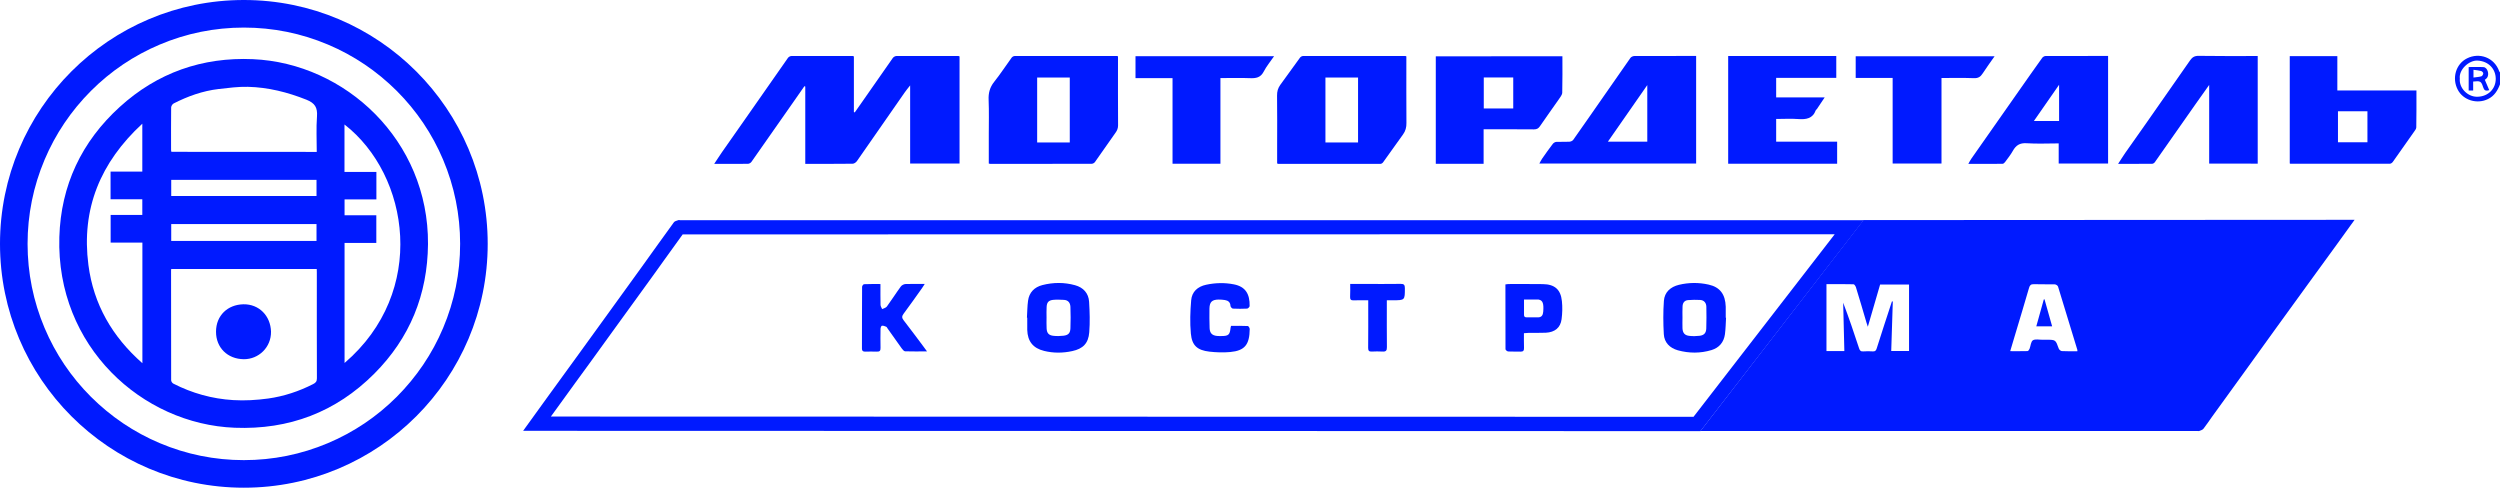 <?xml version="1.0" encoding="UTF-8"?> <svg xmlns="http://www.w3.org/2000/svg" width="500" height="98" viewBox="0 0 500 98" fill="none"><path d="M500 16.861C499.527 18.106 498.866 19.193 497.605 19.808C495.399 20.895 492.641 20.044 491.554 17.948C490.341 15.648 491.16 12.795 493.398 11.677C495.872 10.432 498.866 11.487 499.843 14.261C499.874 14.34 499.937 14.418 500 14.497C500 15.285 500 16.073 500 16.861ZM491.964 15.726C491.775 17.586 493.524 19.398 495.478 19.351C497.715 19.303 499.165 17.696 499.149 15.742C499.133 13.772 497.699 12.228 495.509 12.118C493.792 12.023 491.727 13.946 491.964 15.726Z" fill="#001AFF"></path><path d="M469.878 43.964C441.12 43.98 412.362 44.012 383.62 44.012C373.598 44.012 382.706 44.012 372.684 44.012L340.097 86.195C340.995 86.195 355.35 86.195 356.233 86.195C383.935 86.195 411.637 86.195 439.355 86.195C439.544 86.195 439.749 86.242 439.907 86.179C440.19 86.069 440.537 85.959 440.71 85.722C441.325 84.934 441.876 84.084 442.459 83.28C444.776 80.065 447.108 76.867 449.424 73.652C451.362 70.989 453.285 68.31 455.207 65.631C457.524 62.417 459.856 59.202 462.188 56.003C463.89 53.655 465.623 51.307 467.325 48.944C468.491 47.337 469.657 45.713 470.918 43.964C470.492 43.964 470.193 43.964 469.878 43.964ZM381.792 70.201H378.246C378.357 66.908 378.451 63.599 378.561 60.305C378.498 60.289 378.435 60.274 378.388 60.274C377.852 61.897 377.317 63.52 376.797 65.143C376.308 66.656 375.804 68.184 375.331 69.713C375.205 70.122 375.016 70.311 374.559 70.28C373.929 70.233 373.298 70.233 372.668 70.28C372.132 70.327 371.943 70.091 371.801 69.618C370.809 66.593 369.784 63.567 368.634 60.541C368.713 63.74 368.792 66.955 368.87 70.217H365.293V56.823C367.121 56.823 368.918 56.807 370.714 56.854C370.872 56.854 371.108 57.217 371.187 57.453C371.912 59.801 372.605 62.164 373.298 64.528C373.361 64.733 373.424 64.922 373.566 65.348C374.417 62.417 375.221 59.675 376.024 56.901H381.808V70.201H381.792ZM415.466 70.248C414.41 70.248 413.386 70.28 412.362 70.217C412.141 70.201 411.826 69.933 411.747 69.713C411.117 67.948 411.133 67.948 409.289 67.948C409.021 67.948 408.769 67.948 408.501 67.948C407.855 67.963 407.052 67.758 406.579 68.058C406.169 68.326 406.138 69.177 405.917 69.744C405.838 69.933 405.649 70.217 405.507 70.217C404.388 70.248 403.27 70.233 402.041 70.233C402.403 69.051 402.718 67.979 403.033 66.908C403.963 63.803 404.908 60.683 405.807 57.579C405.964 57.043 406.169 56.823 406.768 56.838C408.155 56.886 409.541 56.838 410.944 56.87C411.18 56.87 411.543 57.106 411.606 57.311C412.913 61.534 414.19 65.773 415.482 70.012C415.498 70.059 415.482 70.106 415.466 70.248Z" fill="#001AFF"></path><path d="M366.946 46.848L338.708 83.359C328.718 83.359 288.236 83.343 241.687 83.343C198.511 83.327 149.031 83.327 110.173 83.311C110.803 82.445 111.418 81.578 112.048 80.727C113.025 79.372 114.002 78.033 114.979 76.677C115.987 75.306 116.98 73.92 117.989 72.549C119.659 70.233 121.361 67.885 123.015 65.6L124.922 62.968C125.474 62.196 126.041 61.424 126.592 60.667C127.963 58.777 129.381 56.823 130.768 54.9C131.43 53.97 132.092 53.056 132.754 52.127C133.998 50.393 135.259 48.629 136.536 46.879C209.73 46.864 338.109 46.848 366.946 46.848ZM135.795 44.011C135.732 44.011 135.685 44.011 135.622 44.043C135.322 44.153 134.928 44.232 134.771 44.468C132.643 47.384 130.563 50.315 128.452 53.246C126.514 55.94 124.56 58.635 122.621 61.314C120.321 64.512 118.004 67.695 115.688 70.894C113.702 73.62 111.717 76.347 109.747 79.073C108.077 81.389 106.407 83.69 104.626 86.164C104.878 86.164 105.099 86.164 105.288 86.164C105.477 86.164 105.65 86.164 105.808 86.164C188.899 86.179 325.834 86.227 339.906 86.227C339.969 86.227 340.032 86.227 340.095 86.227L372.729 44.043C368.853 44.043 218.618 44.043 136.094 44.043C136 44.027 135.905 44.011 135.795 44.011Z" fill="#001AFF"></path><path d="M191.909 11.283C191.909 18.421 191.909 25.543 191.909 32.713C188.631 32.713 185.369 32.713 182.029 32.713C182.029 27.576 182.029 22.455 182.029 17.081C181.556 17.68 181.209 18.09 180.91 18.531C177.742 23.085 174.575 27.655 171.392 32.209C171.203 32.477 170.825 32.745 170.525 32.745C167.405 32.776 164.285 32.776 161.055 32.776C161.055 27.592 161.055 22.455 161.055 17.302C160.992 17.286 160.945 17.271 160.882 17.239C160.141 18.295 159.4 19.351 158.66 20.422C155.871 24.409 153.097 28.396 150.292 32.367C150.15 32.571 149.835 32.761 149.599 32.761C147.393 32.792 145.187 32.776 142.839 32.776C143.406 31.941 143.879 31.169 144.399 30.428C145.88 28.301 147.393 26.174 148.874 24.046C151.774 19.886 154.673 15.726 157.588 11.582C157.73 11.377 158.045 11.204 158.282 11.204C162.379 11.188 166.476 11.188 170.573 11.204C170.62 11.204 170.667 11.235 170.777 11.283C170.777 14.97 170.777 18.689 170.777 22.408C170.84 22.439 170.888 22.455 170.951 22.486C171.455 21.762 171.959 21.052 172.464 20.328C174.496 17.412 176.513 14.497 178.562 11.598C178.704 11.393 179.019 11.22 179.255 11.204C183.399 11.188 187.559 11.188 191.704 11.204C191.751 11.204 191.798 11.235 191.909 11.283Z" fill="#001AFF"></path><path d="M255.428 32.697C255.428 31.484 255.428 30.318 255.428 29.136C255.428 25.796 255.459 22.471 255.412 19.13C255.396 18.311 255.585 17.633 256.058 16.971C257.382 15.159 258.674 13.331 259.998 11.535C260.124 11.361 260.391 11.204 260.612 11.204C267.435 11.188 274.258 11.204 281.081 11.204C281.113 11.204 281.129 11.22 281.271 11.267C281.271 11.503 281.271 11.787 281.271 12.055C281.271 16.231 281.255 20.406 281.286 24.582C281.302 25.449 281.113 26.189 280.609 26.883C279.269 28.742 277.946 30.617 276.606 32.477C276.496 32.635 276.26 32.776 276.07 32.776C269.263 32.792 262.472 32.776 255.664 32.776C255.633 32.761 255.57 32.745 255.428 32.697ZM271.611 28.49C271.611 24.141 271.611 19.823 271.611 15.506C269.405 15.506 267.246 15.506 265.087 15.506C265.087 19.871 265.087 24.188 265.087 28.49C267.293 28.49 269.436 28.49 271.611 28.49Z" fill="#001AFF"></path><path d="M197.756 32.713C197.756 30.759 197.756 28.837 197.756 26.93C197.756 24.614 197.819 22.313 197.725 19.997C197.662 18.61 197.961 17.46 198.844 16.357C200.073 14.812 201.16 13.142 202.326 11.535C202.452 11.361 202.72 11.204 202.941 11.204C209.764 11.188 216.587 11.204 223.41 11.204C223.442 11.204 223.457 11.22 223.599 11.267C223.599 11.503 223.599 11.787 223.599 12.055C223.599 16.388 223.583 20.722 223.615 25.055C223.615 25.638 223.442 26.079 223.111 26.536C221.724 28.49 220.369 30.46 218.982 32.414C218.856 32.603 218.541 32.761 218.32 32.761C211.576 32.776 204.832 32.776 198.072 32.776C198.009 32.776 197.93 32.745 197.756 32.713ZM213.955 15.506C211.734 15.506 209.575 15.506 207.432 15.506C207.432 19.871 207.432 24.188 207.432 28.49C209.638 28.49 211.781 28.49 213.955 28.49C213.955 24.141 213.955 19.855 213.955 15.506Z" fill="#001AFF"></path><path d="M339.227 11.188C339.227 18.405 339.227 25.528 339.227 32.713C328.811 32.713 318.411 32.713 307.869 32.713C308.058 32.367 308.216 32.036 308.421 31.736C309.114 30.743 309.807 29.751 310.548 28.79C310.706 28.585 311.005 28.395 311.257 28.38C312.124 28.332 312.99 28.395 313.857 28.348C314.125 28.332 314.487 28.191 314.645 27.97C316.709 25.055 318.742 22.108 320.791 19.177C322.555 16.64 324.305 14.103 326.085 11.582C326.227 11.377 326.605 11.204 326.873 11.204C330.939 11.188 335.036 11.188 339.227 11.188ZM329.457 28.332C329.457 24.503 329.457 20.769 329.457 17.018C326.842 20.769 324.241 24.503 321.578 28.332C324.289 28.332 326.842 28.332 329.457 28.332Z" fill="#001AFF"></path><path d="M411.738 32.713C411.738 31.358 411.738 30.05 411.738 28.679C409.564 28.679 407.436 28.79 405.325 28.648C403.954 28.553 403.182 29.073 402.567 30.176C402.126 30.964 401.559 31.673 401.023 32.398C400.897 32.556 400.692 32.76 400.519 32.76C398.297 32.792 396.059 32.776 393.664 32.776C393.9 32.367 394.042 32.051 394.247 31.768C397.446 27.198 400.645 22.628 403.859 18.058C405.388 15.884 406.901 13.709 408.445 11.566C408.587 11.377 408.886 11.204 409.107 11.204C413.251 11.188 417.395 11.188 421.618 11.188C421.618 18.358 421.618 25.512 421.618 32.713C418.372 32.713 415.11 32.713 411.738 32.713ZM411.817 16.955C410.194 19.303 408.492 21.73 406.775 24.204C408.476 24.204 410.099 24.204 411.817 24.204C411.817 21.73 411.817 19.303 411.817 16.955Z" fill="#001AFF"></path><path d="M483.289 18.09C483.289 20.643 483.304 23.054 483.257 25.465C483.257 25.796 482.958 26.142 482.737 26.457C481.351 28.443 479.964 30.413 478.561 32.382C478.435 32.556 478.183 32.745 477.978 32.745C471.344 32.76 464.695 32.745 458.06 32.745C458.045 32.745 458.013 32.713 457.95 32.682C457.95 25.559 457.95 18.421 457.95 11.22C461.118 11.22 464.253 11.22 467.468 11.22C467.468 13.473 467.468 15.742 467.468 18.09C472.778 18.09 477.978 18.09 483.289 18.09ZM467.594 22.25C467.594 24.377 467.594 26.426 467.594 28.459C469.595 28.459 471.549 28.459 473.487 28.459C473.487 26.363 473.487 24.314 473.487 22.25C471.502 22.25 469.564 22.25 467.594 22.25Z" fill="#001AFF"></path><path d="M312.481 11.251C312.481 13.709 312.512 16.12 312.449 18.531C312.434 18.988 312.04 19.445 311.756 19.871C310.511 21.667 309.219 23.432 307.99 25.244C307.675 25.701 307.36 25.874 306.792 25.874C303.704 25.843 300.6 25.859 297.495 25.859C297.259 25.859 297.038 25.859 296.723 25.859C296.723 28.191 296.723 30.444 296.723 32.761C293.493 32.761 290.357 32.761 287.158 32.761C287.158 25.622 287.158 18.468 287.158 11.267C295.557 11.251 303.972 11.251 312.481 11.251ZM296.755 21.698C298.772 21.698 300.71 21.698 302.648 21.698C302.648 19.587 302.648 17.538 302.648 15.49C300.647 15.49 298.724 15.49 296.755 15.49C296.755 17.57 296.755 19.603 296.755 21.698Z" fill="#001AFF"></path><path d="M441.835 32.713C441.835 27.497 441.835 22.345 441.835 16.987C440.905 18.311 440.07 19.461 439.251 20.627C436.493 24.566 433.736 28.506 430.962 32.445C430.852 32.603 430.6 32.761 430.411 32.761C428.205 32.776 425.999 32.776 423.619 32.776C424.139 31.988 424.565 31.279 425.037 30.602C426.424 28.616 427.826 26.646 429.213 24.677C432.144 20.485 435.091 16.294 438.006 12.086C438.463 11.44 438.904 11.157 439.739 11.172C443.647 11.235 447.555 11.204 451.542 11.204C451.542 18.374 451.542 25.528 451.542 32.729C448.375 32.713 445.16 32.713 441.835 32.713Z" fill="#001AFF"></path><path d="M345.636 11.204C352.853 11.204 360.023 11.204 367.255 11.204C367.255 12.638 367.255 14.056 367.255 15.569C363.269 15.569 359.282 15.569 355.232 15.569C355.232 16.908 355.232 18.153 355.232 19.477C358.384 19.477 361.551 19.477 364.939 19.477C364.356 20.359 363.868 21.084 363.379 21.809C363.316 21.888 363.206 21.951 363.158 22.045C362.544 23.731 361.22 23.92 359.66 23.81C358.21 23.7 356.729 23.794 355.232 23.794C355.232 25.323 355.232 26.788 355.232 28.333C359.282 28.333 363.332 28.333 367.429 28.333C367.429 29.845 367.429 31.279 367.429 32.745C360.164 32.745 352.932 32.745 345.636 32.745C345.636 25.591 345.636 18.437 345.636 11.204Z" fill="#001AFF"></path><path d="M378.529 15.585C375.992 15.585 373.581 15.585 371.139 15.585C371.139 14.119 371.139 12.717 371.139 11.251C380.341 11.251 389.56 11.251 398.92 11.251C398.085 12.449 397.265 13.552 396.524 14.702C396.099 15.364 395.642 15.663 394.791 15.632C392.648 15.553 390.505 15.6 388.299 15.6C388.299 21.336 388.299 26.993 388.299 32.713C385.037 32.713 381.822 32.713 378.529 32.713C378.529 27.056 378.529 21.383 378.529 15.585Z" fill="#001AFF"></path><path d="M227.101 15.632C227.101 14.088 227.101 12.669 227.101 11.235C236.319 11.235 245.49 11.235 254.819 11.235C254.094 12.307 253.29 13.252 252.739 14.324C252.108 15.537 251.194 15.679 249.981 15.632C248.043 15.553 246.104 15.616 244.087 15.616C244.087 21.352 244.087 27.025 244.087 32.745C240.873 32.745 237.721 32.745 234.507 32.745C234.507 27.088 234.507 21.399 234.507 15.632C232.017 15.632 229.59 15.632 227.101 15.632Z" fill="#001AFF"></path><path d="M85.6 48.833C85.505 58.918 81.976 67.601 74.853 74.739C67.179 82.429 57.787 85.975 46.946 85.549C28.446 84.84 11.223 69.319 11.869 47.415C12.169 37.094 16.313 28.332 23.955 21.383C31.472 14.544 40.454 11.393 50.586 11.834C69.038 12.638 85.742 28.049 85.6 48.833ZM63.35 53.797C53.58 53.797 43.905 53.797 34.245 53.797C34.23 53.923 34.214 54.002 34.214 54.081C34.214 61.408 34.214 68.735 34.23 76.047C34.23 76.283 34.45 76.614 34.671 76.725C38.421 78.647 42.439 79.766 46.631 80.018C48.963 80.16 51.342 80.018 53.643 79.703C56.779 79.262 59.789 78.269 62.625 76.819C63.161 76.551 63.381 76.283 63.381 75.653C63.35 68.625 63.366 61.581 63.366 54.553C63.35 54.301 63.35 54.081 63.35 53.797ZM63.35 30.381C63.35 27.954 63.224 25.622 63.397 23.29C63.523 21.509 63.003 20.627 61.27 19.934C57.488 18.437 53.627 17.46 49.578 17.365C47.624 17.318 45.654 17.586 43.7 17.806C40.533 18.184 37.57 19.24 34.734 20.69C34.482 20.816 34.23 21.226 34.23 21.494C34.198 24.33 34.214 27.166 34.214 30.003C34.214 30.129 34.261 30.239 34.277 30.365C43.952 30.381 53.612 30.381 63.35 30.381ZM75.278 39.883C73.135 39.883 71.024 39.883 68.912 39.883C68.912 40.97 68.912 41.979 68.912 43.05C71.055 43.05 73.151 43.05 75.263 43.05C75.263 44.91 75.263 46.69 75.263 48.581C73.104 48.581 70.992 48.581 68.912 48.581C68.912 56.633 68.912 64.591 68.912 72.596C85.537 58.367 81.944 35.045 68.897 24.897C68.897 28.033 68.897 31.169 68.897 34.383C71.055 34.383 73.167 34.383 75.278 34.383C75.278 36.243 75.278 38.024 75.278 39.883ZM22.112 39.852C22.112 37.992 22.112 36.211 22.112 34.321C24.271 34.321 26.382 34.321 28.462 34.321C28.462 31.137 28.462 28.033 28.462 24.74C20.079 32.477 16.218 41.774 17.684 53.009C18.708 60.872 22.458 67.349 28.478 72.643C28.478 64.544 28.478 56.57 28.478 48.518C26.319 48.518 24.207 48.518 22.128 48.518C22.128 46.643 22.128 44.847 22.128 42.987C24.286 42.987 26.366 42.987 28.462 42.987C28.462 41.916 28.462 40.923 28.462 39.852C26.319 39.852 24.223 39.852 22.112 39.852ZM63.303 48.187C63.303 47.037 63.303 45.918 63.303 44.815C53.58 44.815 43.92 44.815 34.245 44.815C34.245 45.965 34.245 47.053 34.245 48.187C43.92 48.187 53.58 48.187 63.303 48.187ZM63.303 39.205C63.303 38.071 63.303 37.031 63.303 35.975C53.596 35.975 43.92 35.975 34.245 35.975C34.245 37.078 34.245 38.134 34.245 39.205C43.952 39.205 53.612 39.205 63.303 39.205Z" fill="#001AFF"></path><path d="M497.847 18.027C497.091 18.263 496.823 18.058 496.618 17.412C496.24 16.215 496.035 16.152 494.633 16.309C494.633 16.609 494.633 16.908 494.633 17.223C494.633 17.507 494.633 17.791 494.633 18.106C494.302 18.106 494.05 18.106 493.734 18.106C493.734 16.577 493.734 15.049 493.734 13.41C494.727 13.41 495.72 13.363 496.697 13.426C497.5 13.473 497.926 14.844 497.406 15.569C497.28 15.742 497.075 15.868 496.965 15.963C497.264 16.64 497.548 17.302 497.847 18.027ZM494.696 13.961C494.696 14.497 494.696 14.954 494.696 15.506C495.247 15.427 495.767 15.411 496.256 15.269C496.445 15.222 496.65 14.891 496.65 14.671C496.665 14.513 496.397 14.245 496.208 14.198C495.736 14.072 495.247 14.04 494.696 13.961Z" fill="#001AFF"></path><path d="M408.899 59.848C409.403 61.629 409.907 63.409 410.427 65.269C409.371 65.269 408.363 65.269 407.26 65.269C407.764 63.441 408.253 61.66 408.757 59.895C408.804 59.864 408.851 59.848 408.899 59.848Z" fill="#001AFF"></path><path d="M54.204 66.325C54.251 69.476 51.714 71.871 48.752 71.84C45.474 71.808 43.189 69.492 43.205 66.34C43.205 63.11 45.522 60.92 48.689 60.856C51.825 60.809 54.11 63.173 54.204 66.325Z" fill="#001AFF"></path><path d="M185.404 70.28C185.041 69.791 184.836 69.492 184.616 69.208C183.324 67.49 182.047 65.757 180.724 64.055C180.361 63.583 180.345 63.252 180.708 62.763C181.968 61.061 183.198 59.328 184.427 57.595C184.584 57.374 184.726 57.138 184.947 56.791C183.544 56.791 182.315 56.759 181.102 56.807C180.771 56.822 180.345 57.043 180.156 57.311C179.195 58.619 178.328 60.005 177.367 61.313C177.178 61.566 176.737 61.66 176.422 61.818C176.311 61.534 176.107 61.25 176.107 60.967C176.075 59.612 176.091 58.256 176.091 56.807C174.94 56.807 173.869 56.791 172.813 56.838C172.671 56.838 172.419 57.169 172.419 57.358C172.388 61.471 172.403 65.6 172.388 69.712C172.388 70.138 172.561 70.327 173.002 70.327C173.79 70.311 174.578 70.295 175.366 70.327C175.98 70.358 176.122 70.106 176.107 69.539C176.075 68.278 176.091 67.018 176.107 65.757C176.107 65.537 176.264 65.158 176.39 65.142C176.658 65.111 176.973 65.237 177.241 65.347C177.367 65.395 177.43 65.584 177.525 65.71C178.47 67.034 179.4 68.373 180.345 69.681C180.519 69.917 180.787 70.248 181.023 70.264C182.394 70.311 183.781 70.28 185.404 70.28Z" fill="#001AFF"></path><path d="M246.208 65.174C246.161 65.363 246.129 65.458 246.114 65.552C245.972 66.955 245.704 67.207 244.301 67.207C244.018 67.207 243.718 67.223 243.435 67.191C242.426 67.097 241.969 66.64 241.922 65.631C241.875 64.323 241.875 63.015 241.89 61.692C241.922 60.384 242.411 59.927 243.734 59.911C244.144 59.911 244.569 59.943 244.979 60.006C245.641 60.116 246.066 60.447 246.098 61.203C246.114 61.392 246.397 61.707 246.586 61.723C247.532 61.77 248.477 61.77 249.423 61.723C249.612 61.707 249.911 61.392 249.927 61.219C249.974 58.808 249.108 57.327 246.775 56.87C244.932 56.507 243.072 56.555 241.229 56.949C239.527 57.311 238.377 58.351 238.235 60.053C238.046 62.259 237.967 64.512 238.172 66.718C238.392 69.114 239.464 70.043 241.875 70.327C243.246 70.484 244.664 70.532 246.035 70.406C248.95 70.138 249.911 68.94 249.943 65.805C249.943 65.6 249.706 65.206 249.565 65.206C248.446 65.143 247.327 65.174 246.208 65.174Z" fill="#001AFF"></path><path d="M270.038 56.791C270.038 57.736 270.07 58.54 270.022 59.36C269.991 59.911 270.212 60.1 270.747 60.069C271.677 60.037 272.623 60.053 273.647 60.053C273.647 60.431 273.647 60.715 273.647 60.998C273.647 63.866 273.663 66.719 273.631 69.586C273.631 70.138 273.804 70.343 274.356 70.311C275.065 70.28 275.774 70.264 276.483 70.311C277.177 70.359 277.397 70.122 277.381 69.429C277.35 66.64 277.366 63.866 277.366 61.077C277.366 60.778 277.366 60.463 277.366 60.053C277.823 60.053 278.185 60.053 278.547 60.053C280.99 60.053 280.974 60.053 280.974 57.626C280.974 56.98 280.785 56.76 280.123 56.775C277.807 56.807 275.506 56.791 273.19 56.791C272.197 56.791 271.173 56.791 270.038 56.791Z" fill="#001AFF"></path><path d="M345.147 63.551C345.147 62.81 345.163 62.086 345.147 61.345C345.068 58.855 343.997 57.421 341.712 56.917C339.742 56.476 337.757 56.492 335.787 56.964C334.101 57.374 332.903 58.43 332.777 60.179C332.62 62.385 332.636 64.623 332.762 66.829C332.856 68.515 333.959 69.602 335.566 70.059C337.804 70.674 340.073 70.689 342.311 70.012C343.855 69.539 344.769 68.436 344.99 66.844C345.131 65.757 345.147 64.654 345.21 63.551C345.194 63.551 345.179 63.551 345.147 63.551ZM341.255 65.694C341.224 66.608 340.814 67.049 339.916 67.16C339.238 67.238 338.545 67.254 337.883 67.175C336.953 67.081 336.543 66.608 336.496 65.663C336.465 64.954 336.496 64.245 336.496 63.535C336.496 62.779 336.465 62.007 336.512 61.251C336.543 60.573 336.89 60.084 337.599 60.021C338.403 59.958 339.222 59.943 340.026 59.99C340.83 60.037 341.255 60.589 341.271 61.361C341.302 62.81 341.302 64.245 341.255 65.694Z" fill="#001AFF"></path><path d="M217.82 60.352C217.709 58.635 216.669 57.5 215.015 57.043C212.856 56.444 210.65 56.46 208.491 57.012C206.884 57.421 205.828 58.477 205.607 60.163C205.45 61.282 205.466 62.401 205.387 63.535C205.402 63.535 205.434 63.535 205.45 63.535C205.45 64.355 205.434 65.158 205.45 65.978C205.513 68.263 206.616 69.649 208.838 70.185C210.697 70.642 212.588 70.626 214.447 70.217C216.591 69.76 217.678 68.672 217.851 66.466C218.009 64.449 217.946 62.385 217.82 60.352ZM214.085 65.647C214.053 66.624 213.66 67.034 212.698 67.144C212.037 67.223 211.327 67.238 210.666 67.16C209.767 67.065 209.373 66.624 209.326 65.71C209.279 64.985 209.31 64.244 209.31 63.504C209.31 62.795 209.279 62.086 209.326 61.377C209.373 60.478 209.704 60.084 210.603 59.974C211.327 59.895 212.068 59.943 212.793 59.974C213.66 60.021 214.053 60.589 214.085 61.377C214.132 62.81 214.148 64.229 214.085 65.647Z" fill="#001AFF"></path><path d="M312.381 60.226C312.145 57.894 310.932 56.854 308.568 56.822C306.283 56.791 303.998 56.807 301.729 56.807C301.524 56.807 301.335 56.854 301.083 56.886C301.083 61.235 301.083 65.537 301.099 69.838C301.099 69.996 301.43 70.28 301.635 70.295C302.438 70.343 303.258 70.295 304.077 70.327C304.629 70.343 304.818 70.138 304.802 69.602C304.77 68.641 304.786 67.664 304.786 66.64C305.133 66.608 305.416 66.577 305.7 66.577C306.85 66.561 308.016 66.592 309.167 66.545C310.979 66.451 312.098 65.537 312.318 63.835C312.476 62.637 312.507 61.408 312.381 60.226ZM308.647 62.322C308.599 62.999 308.347 63.488 307.559 63.472C306.835 63.456 306.094 63.472 305.369 63.472C304.991 63.472 304.786 63.362 304.802 62.937C304.818 61.975 304.802 61.014 304.802 59.911C305.842 59.911 306.772 59.911 307.701 59.911C307.733 59.911 307.749 59.911 307.78 59.927C308.552 60.084 308.773 60.715 308.647 62.322Z" fill="#001AFF"></path><path d="M48.77 5.515C54.617 5.515 60.273 6.666 65.6 8.919C70.752 11.094 75.37 14.213 79.356 18.184C83.327 22.155 86.447 26.788 88.622 31.941C90.875 37.267 92.025 42.94 92.025 48.77C92.025 54.616 90.875 60.273 88.622 65.6C86.447 70.752 83.327 75.369 79.356 79.356C75.385 83.327 70.752 86.447 65.6 88.622C60.273 90.875 54.601 92.025 48.77 92.025C42.94 92.025 37.267 90.875 31.941 88.622C26.788 86.447 22.171 83.327 18.184 79.356C14.213 75.385 11.094 70.752 8.919 65.6C6.666 60.273 5.515 54.601 5.515 48.77C5.515 42.94 6.666 37.267 8.919 31.941C11.094 26.788 14.213 22.171 18.184 18.184C22.155 14.213 26.788 11.094 31.941 8.919C37.267 6.666 42.924 5.515 48.77 5.515ZM48.77 0C21.84 0 0 21.84 0 48.77C0 75.7 21.84 97.541 48.77 97.541C75.7 97.541 97.541 75.7 97.541 48.77C97.541 21.84 75.7 0 48.77 0Z" fill="#001AFF"></path></svg> 